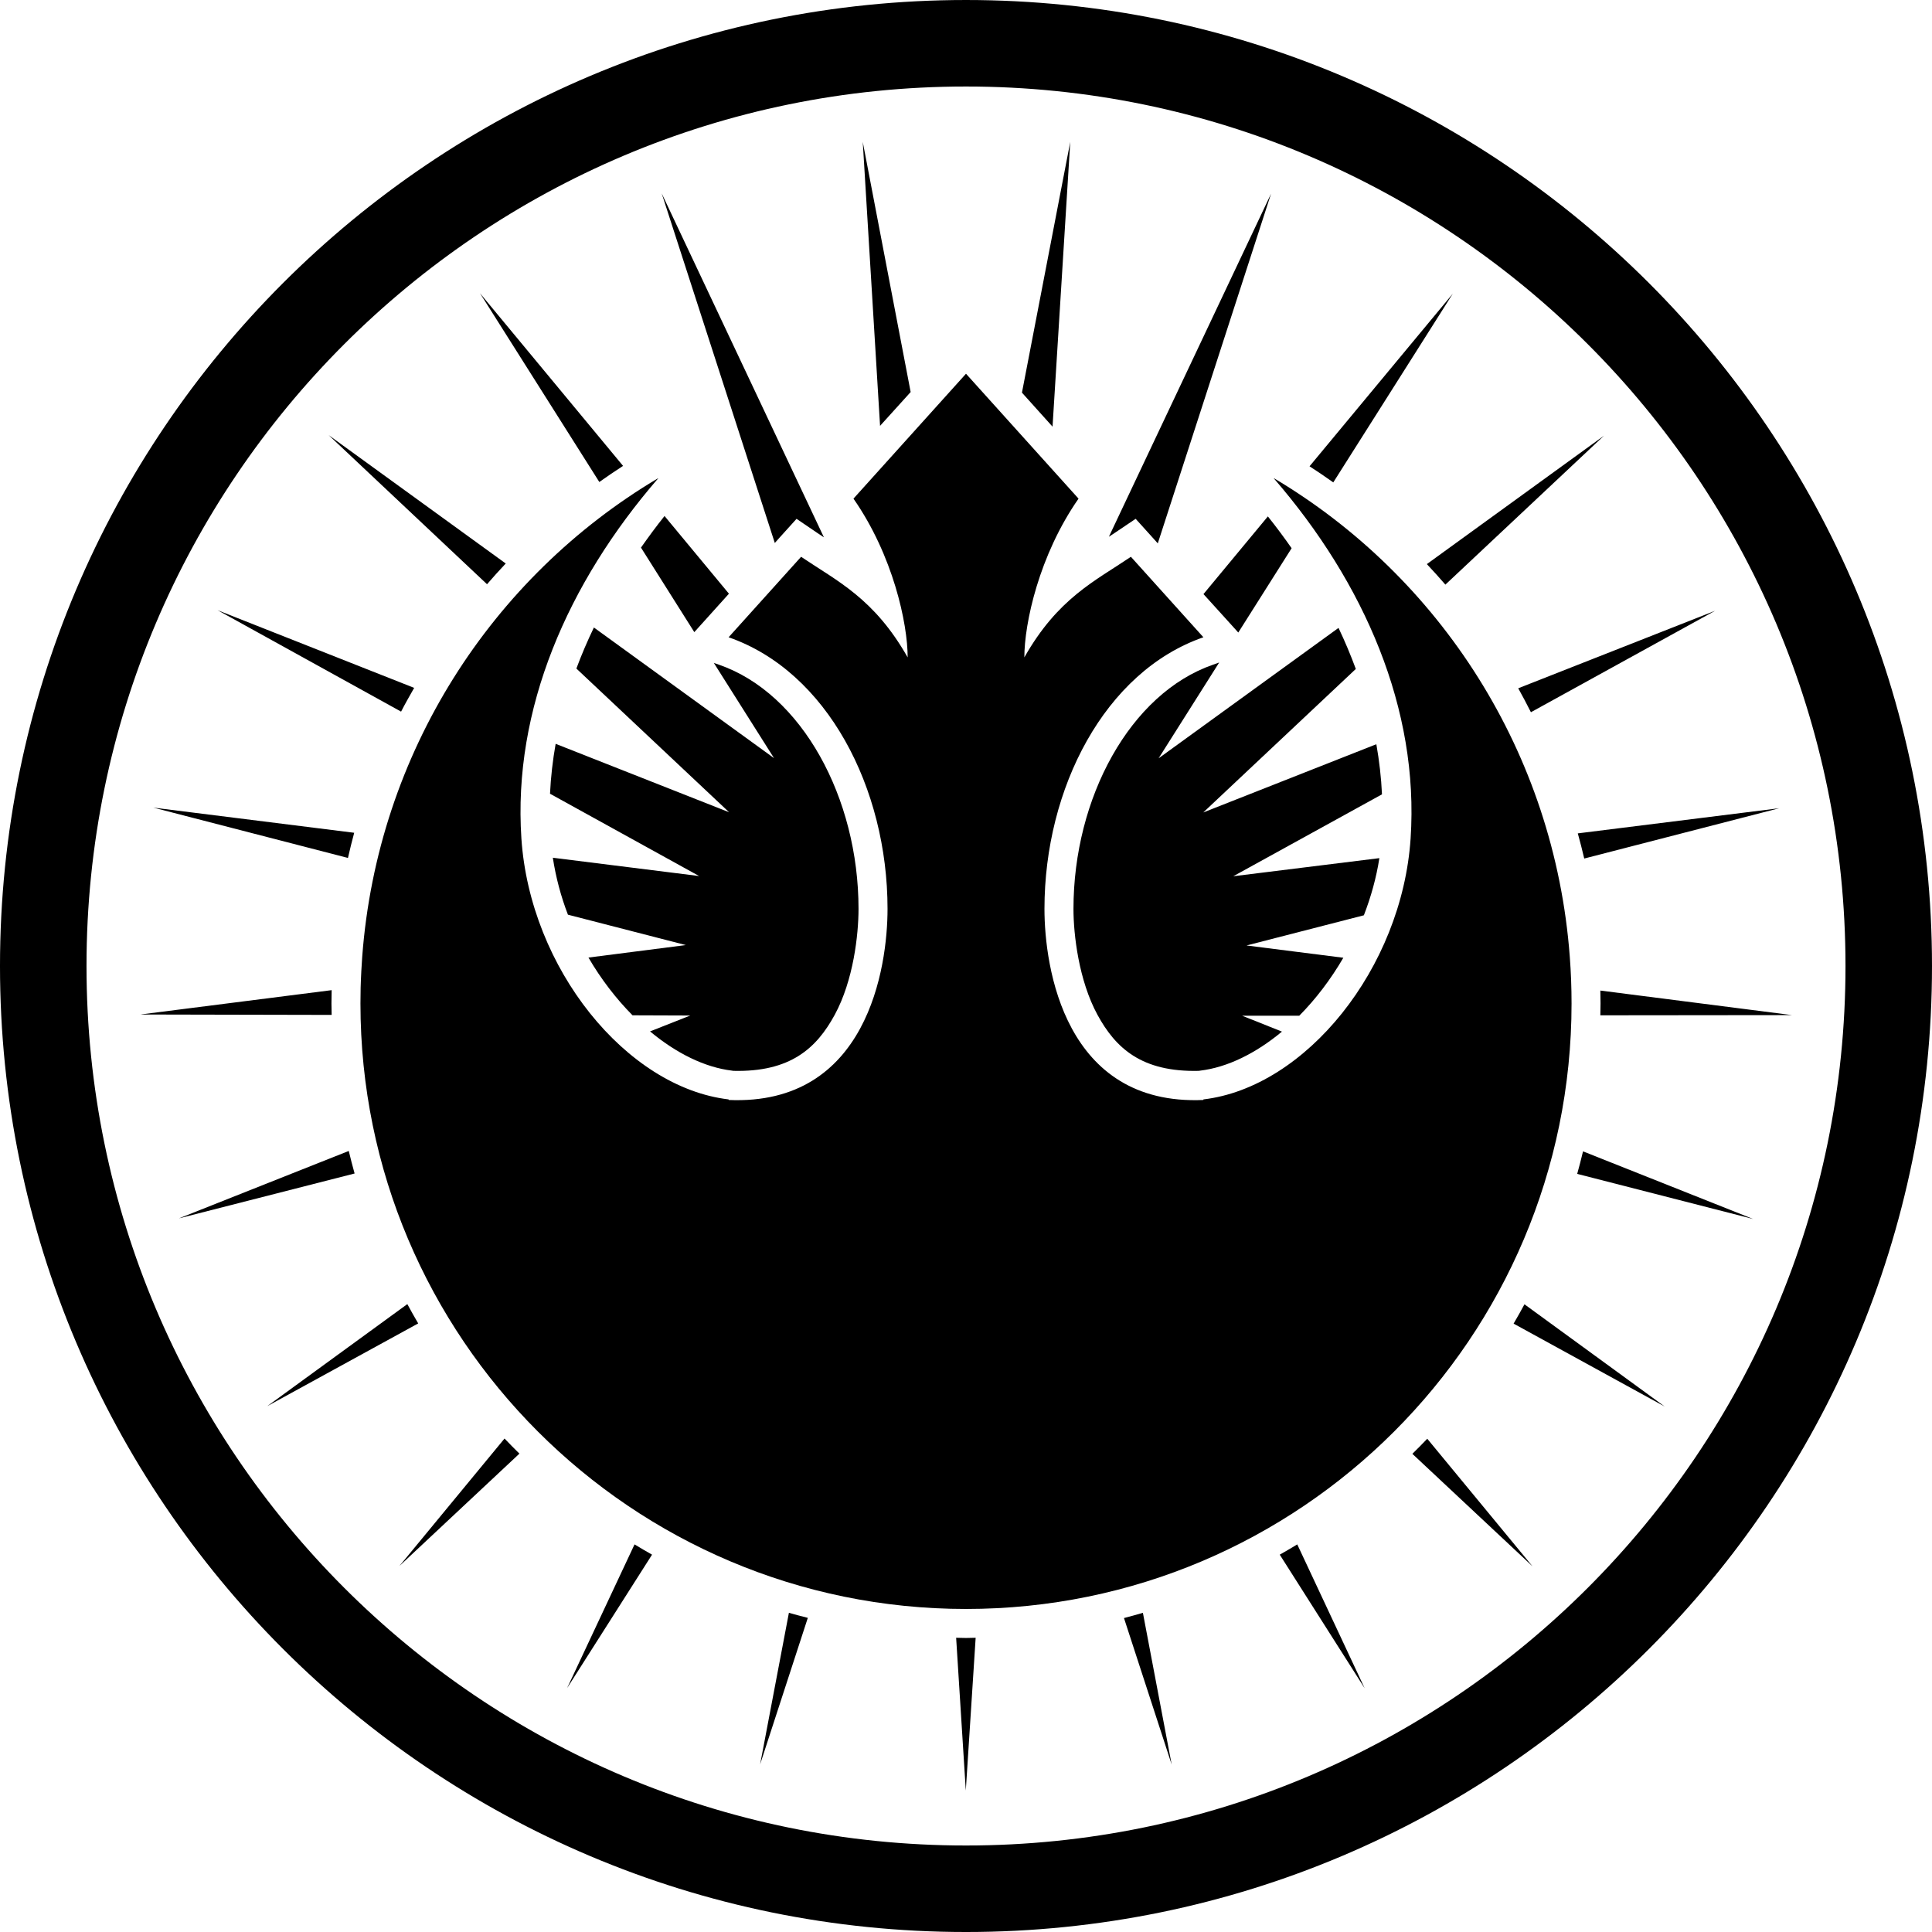 <?xml version="1.0" encoding="UTF-8"?>
<!DOCTYPE svg PUBLIC "-//W3C//DTD SVG 1.0//EN"
	"http://www.w3.org/TR/2001/REC-SVG-20010904/DTD/svg10.dtd">
<svg xmlns="http://www.w3.org/2000/svg" version="1.0" width="600" height="600" id="s1" xml:space="preserve">
<g transform="matrix(1.25,0,0,-1.25,-95.175,391.324)" id="g1">
<g transform="matrix(1.6,0,0,-1.6,550.426,-208.876)" id="g2">
<path d="M-146.429,-268.178L-163.903,-248.781C-157.777,-239.998-155.488,-229.436-155.488,-224.131C-160.691,-233.307-166.407,-235.956-172.035,-239.751L-183.291,-227.255C-167.984,-221.944-158.612,-203.826-158.612,-185.082C-158.612,-176.023-161.736,-154.468-183.291,-155.405L-183.291,-155.493C-199.19,-157.374-214.122,-175.85-215.467,-196.016C-216.808,-216.122-208.282,-235.69-194.224,-251.934L-194.273,-251.934C-219.979,-236.641-237.817,-209.374-240.185,-177.634C-240.243,-176.856-240.292,-176.074-240.332,-175.291C-240.332,-175.274-240.331,-175.258-240.332,-175.242C-240.371,-174.449-240.409,-173.648-240.429,-172.85C-240.45,-172.038-240.458,-171.217-240.458,-170.4C-240.458,-118.495-198.333,-76.37-146.429,-76.37C-94.524,-76.37-52.399,-118.495-52.399,-170.4C-52.399,-172.833-52.49,-175.247-52.672,-177.634C-55.04,-209.374-72.878,-236.641-98.584,-251.934L-98.633,-251.934C-84.575,-235.69-76.049,-216.122-77.39,-196.016C-78.735,-175.85-93.667,-157.374-109.566,-155.493L-109.566,-155.405C-131.121,-154.468-134.245,-176.023-134.245,-185.082C-134.245,-203.826-124.874,-221.944-109.566,-227.255L-120.822,-239.751C-126.45,-235.956-132.166,-233.307-137.369,-224.131C-137.369,-229.436-135.08,-239.998-128.954,-248.781L-146.429,-268.178z" style="opacity:1;fill:#000;fill-opacity:1;stroke:none;stroke-width:8;stroke-miterlimit:4;stroke-dasharray:none;stroke-dashoffset:1.8;stroke-opacity:1" id="p1"/>
<path d="M-201.031,-352.969L-198.344,-308.875L-193.594,-314.125L-201.031,-352.969zM-168.812,-352.969L-176.312,-314.031L-171.562,-308.75L-168.812,-352.969zM-232.25,-344.969L-214.688,-290.688L-213.938,-291.531L-211.312,-294.438L-208.094,-292.25C-207.766,-292.029-207.404,-291.79-207.062,-291.562L-232.25,-344.969zM-137.625,-344.938L-162.812,-291.656C-162.515,-291.854-162.193,-292.057-161.906,-292.25L-158.656,-294.438L-156.031,-291.531L-155.219,-290.625L-137.625,-344.938zM-260.469,-329.469L-241.938,-300.156C-240.731,-301.016-239.495,-301.851-238.25,-302.656L-260.469,-329.469zM-109.406,-329.406L-131.656,-302.594C-130.406,-301.783-129.179,-300.959-127.969,-300.094L-109.406,-329.406zM-283.969,-307.438L-259.375,-284.281C-258.433,-285.37-257.456,-286.454-256.469,-287.5L-283.969,-307.438zM-85.938,-307.344L-113.438,-287.406C-112.458,-286.366-111.497,-285.302-110.562,-284.219L-85.938,-307.344zM-231.812,-294.875C-233.1,-293.27-234.302,-291.626-235.469,-289.969L-227.188,-276.844L-225.188,-279.062L-221.812,-282.812L-231.812,-294.875zM-138.125,-294.812L-148.125,-282.75L-144.781,-279.062L-142.719,-276.781L-134.438,-289.875C-135.607,-291.541-136.833,-293.2-138.125,-294.812zM-301.219,-280.25L-272.719,-264.5C-272.079,-265.753-271.378,-266.967-270.688,-268.188L-301.219,-280.25zM-68.688,-280.156L-99.25,-268.125C-98.559,-266.9-97.921,-265.664-97.281,-264.406L-68.688,-280.156zM-242.781,-277.562C-243.79,-275.458-244.702,-273.339-245.5,-271.188L-221.781,-248.875L-248.719,-259.5C-249.176,-256.924-249.47,-254.353-249.594,-251.75L-226.438,-238.969L-249.156,-241.812C-248.692,-238.775-247.903,-235.808-246.812,-232.969L-228.5,-228.25L-243.625,-226.312C-241.674,-222.956-239.327,-219.917-236.781,-217.344L-227.812,-217.312L-234.062,-214.844C-230.016,-211.475-225.583,-209.255-221.312,-208.75L-221.125,-208.719C-212.277,-208.505-208.205,-212.223-205.375,-217.438C-202.482,-222.769-201.687,-229.863-201.688,-233.875C-201.688,-251.118-210.494,-267.323-223.344,-271.781L-224.156,-272.062L-214.812,-257.281L-242.781,-277.562zM-127.156,-277.5L-155.094,-257.25L-145.688,-272.125L-146.656,-271.781C-159.506,-267.323-168.312,-251.118-168.312,-233.875C-168.313,-229.863-167.487,-222.769-164.594,-217.438C-161.764,-212.223-157.694,-208.504-148.844,-208.719L-148.656,-208.75C-144.395,-209.254-139.976,-211.457-135.938,-214.812L-142.125,-217.281L-133.25,-217.281C-130.695,-219.856-128.365,-222.918-126.406,-226.281L-141.438,-228.188L-123.219,-232.875C-122.118,-235.723-121.283,-238.701-120.812,-241.75L-143.5,-238.938L-120.406,-251.656C-120.527,-254.271-120.824,-256.851-121.281,-259.438L-148.156,-248.844L-124.469,-271.125C-125.264,-273.273-126.152,-275.399-127.156,-277.5zM-311.188,-249.594L-280.969,-241.781C-280.665,-243.095-280.355,-244.394-280,-245.688L-311.188,-249.594zM-58.719,-249.5L-90,-245.594C-89.647,-244.299-89.302,-243.003-89,-241.688L-58.719,-249.5zM-283.5,-221.25L-313.219,-217.469L-283.5,-217.406C-283.511,-218.001-283.531,-218.59-283.531,-219.188C-283.531,-219.871-283.514,-220.56-283.5,-221.25zM-86.5,-221.188C-86.487,-220.524-86.469,-219.855-86.469,-219.188C-86.469,-218.569-86.489,-217.96-86.5,-217.344L-56.719,-217.375L-86.5,-221.188zM-280.844,-196.281L-307.219,-185.812L-279.938,-192.781C-280.26,-193.939-280.563,-195.106-280.844,-196.281zM-89.188,-196.219C-89.469,-195.044-89.77,-193.877-90.094,-192.719L-62.781,-185.719L-89.188,-196.219zM-271.75,-172.5L-293.5,-156.656L-270.062,-169.5C-270.64,-170.485-271.206,-171.494-271.75,-172.5zM-98.281,-172.469C-98.824,-171.465-99.392,-170.451-99.969,-169.469L-76.5,-156.594L-98.281,-172.469zM-256.656,-151.625L-272.969,-131.844L-254.344,-149.281C-255.125,-150.055-255.901,-150.825-256.656,-151.625zM-113.375,-151.594C-114.129,-150.796-114.908,-150.023-115.688,-149.25L-97.031,-131.781L-113.375,-151.594zM-236.469,-135.188L-246.938,-112.875L-233.75,-133.594C-234.668,-134.118-235.569,-134.635-236.469,-135.188zM-133.562,-135.188C-134.457,-134.638-135.368,-134.115-136.281,-133.594L-123.094,-112.844L-133.562,-135.188zM-212.5,-124.562L-216.969,-101.031L-209.562,-123.781C-210.54,-124.033-211.535,-124.282-212.5,-124.562zM-157.531,-124.562C-158.508,-124.278-159.48,-124.004-160.469,-123.75L-153.062,-101L-157.531,-124.562zM-186.531,-120.688L-185.031,-96.969L-183.5,-120.688C-184.001,-120.68-184.497,-120.656-185,-120.656C-185.507,-120.656-186.026,-120.68-186.531,-120.688z" transform="translate(38.571,48.791)" style="opacity:1;fill:#000;fill-opacity:1;stroke:none;stroke-width:2;stroke-miterlimit:4;stroke-dasharray:none;stroke-dashoffset:1.8;stroke-opacity:1" id="p2"/>
<path d="M-146.429,-326.209C-229.229,-326.209-296.429,-259.009-296.429,-176.209C-296.429,-93.409-229.229,-26.209-146.429,-26.209C-63.629,-26.209 3.571,-93.409 3.571,-176.209C3.571,-259.009-63.629,-326.209-146.429,-326.209zM-146.429,-312.776C-71.044,-312.776-9.861,-251.594-9.861,-176.209C-9.861,-100.824-71.044,-39.642-146.429,-39.642C-221.814,-39.642-282.996,-100.824-282.996,-176.209C-282.996,-251.594-221.814,-312.776-146.429,-312.776z" style="opacity:1;fill:#000;fill-opacity:1;stroke:none;stroke-width:2;stroke-miterlimit:4;stroke-dasharray:none;stroke-dashoffset:1.8;stroke-opacity:1" id="p3"/>
</g>
</g>
</svg>